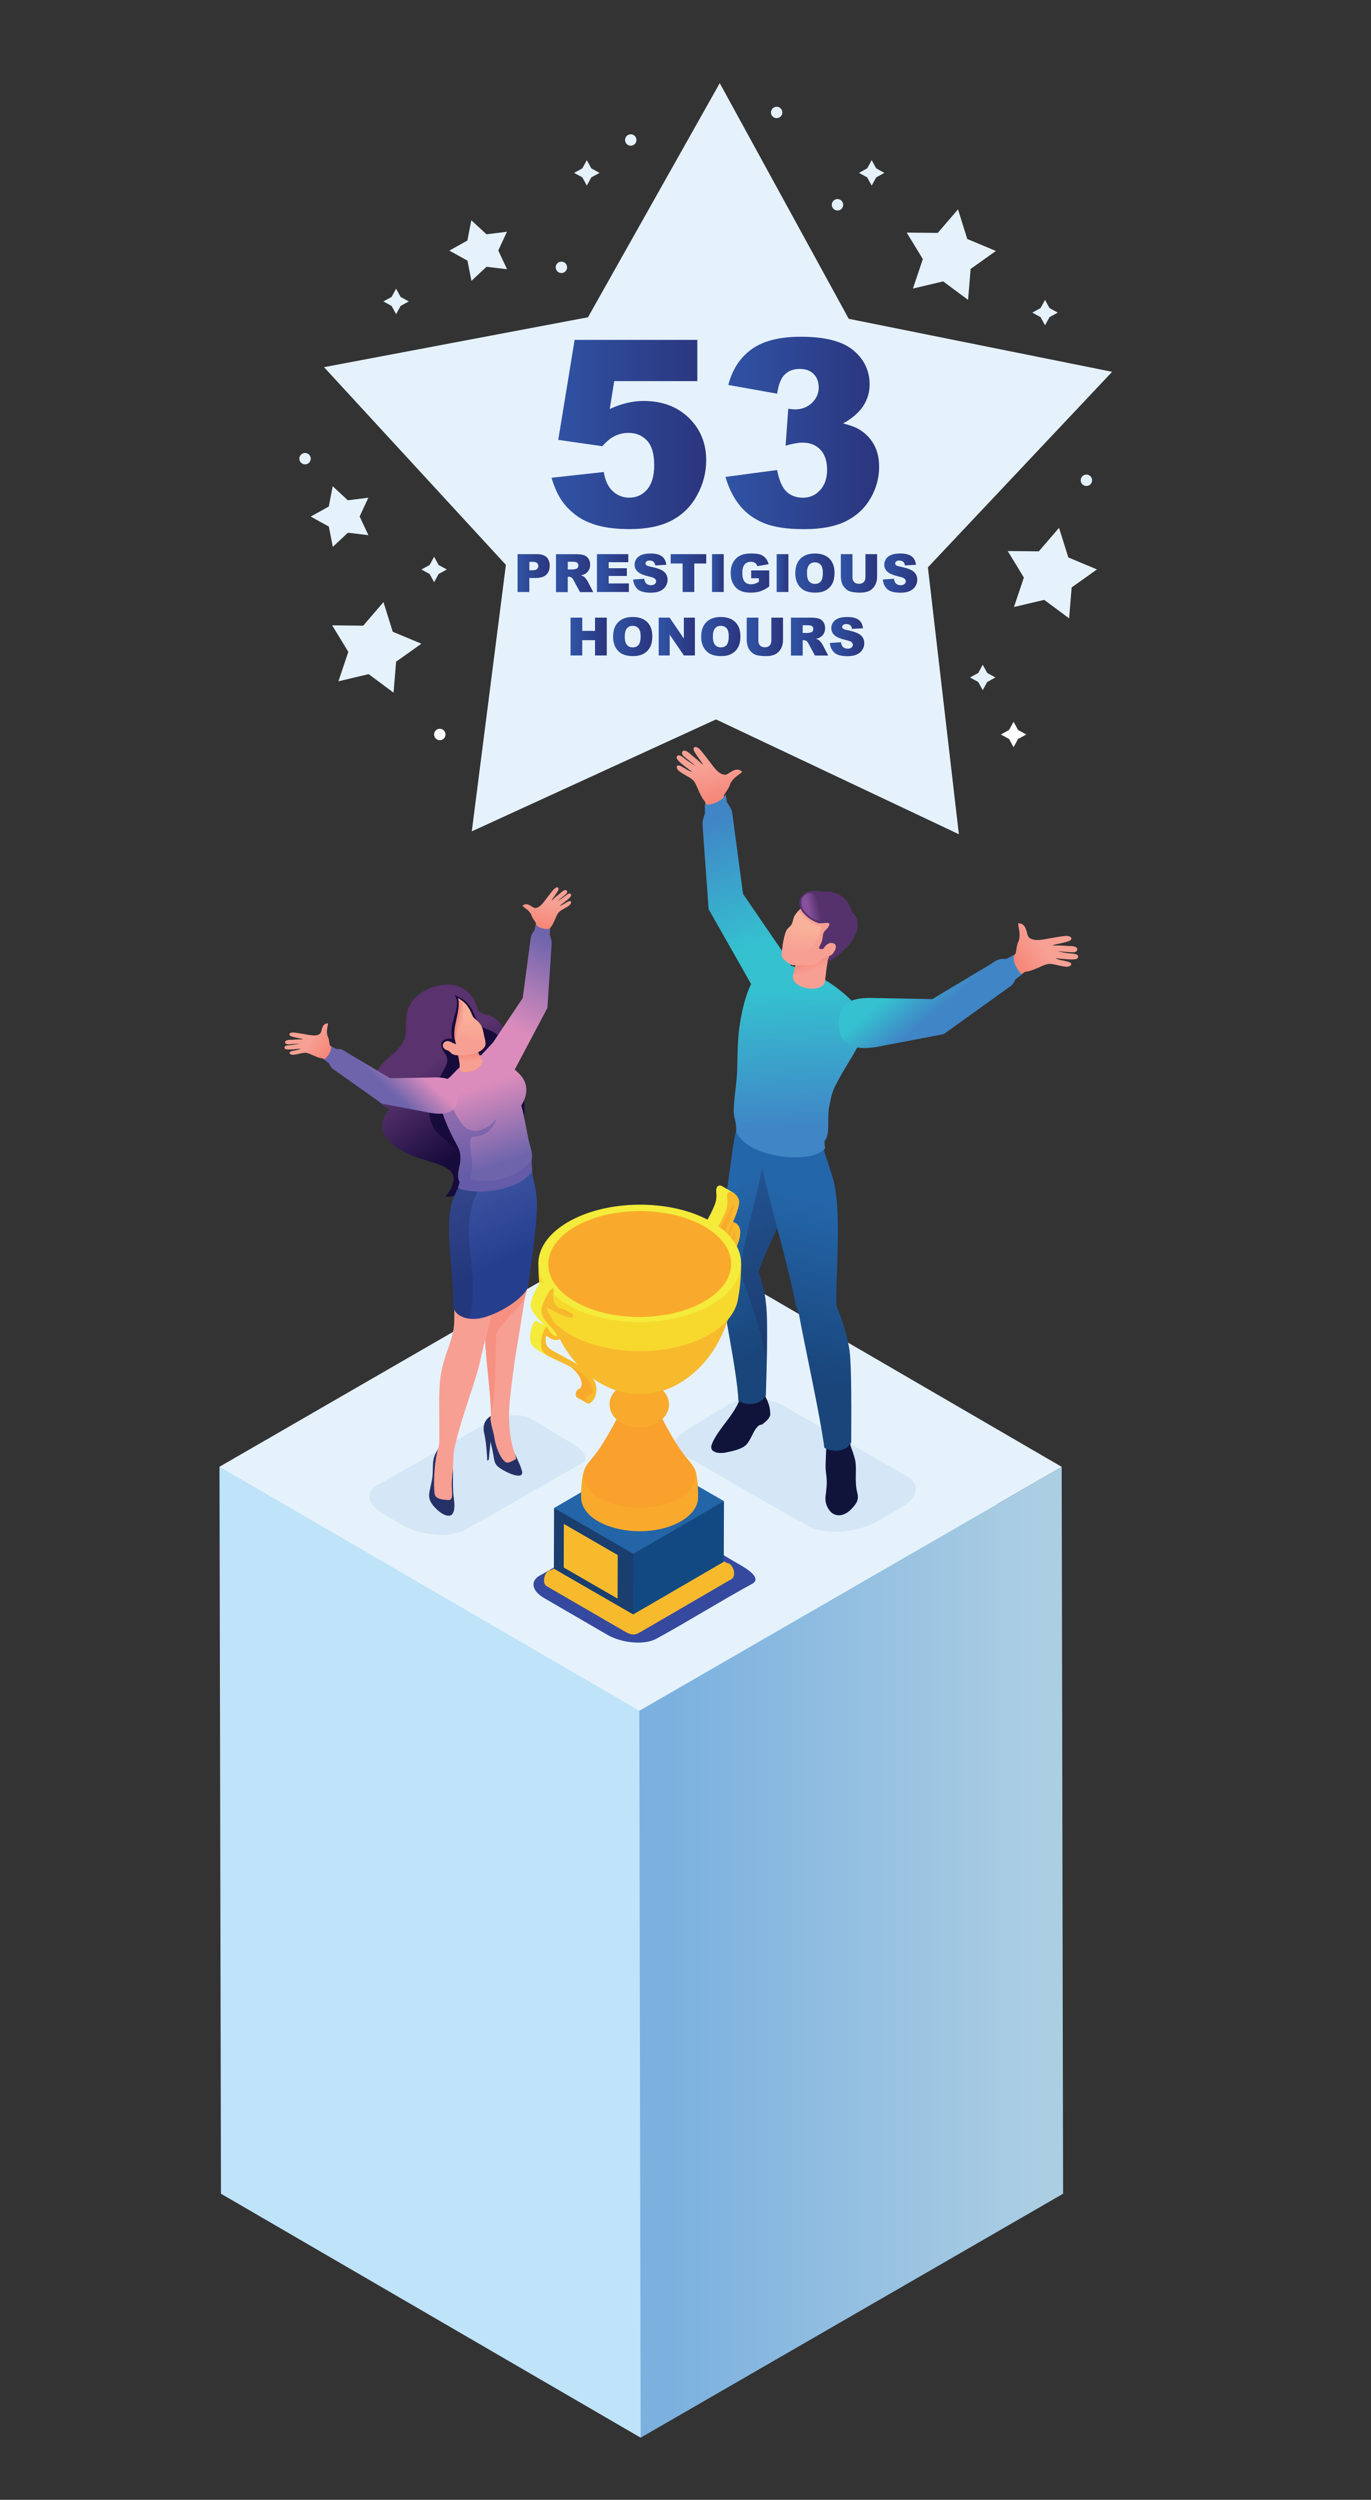 <?xml version="1.0" encoding="utf-8"?>
<!-- Generator: Adobe Illustrator 25.0.1, SVG Export Plug-In . SVG Version: 6.00 Build 0)  -->
<svg version="1.1" id="Layer_1" xmlns="http://www.w3.org/2000/svg" xmlns:xlink="http://www.w3.org/1999/xlink" x="0px" y="0px"
	 viewBox="0 0 428.13 780.51" style="enable-background:new 0 0 428.13 780.51;" xml:space="preserve">
<rect x="0" y="0" width="428.13" height="780.51" fill="#333333" stroke="none"/>
<style type="text/css">
	.st0{fill:#E5F2FC;}
	.st1{fill:url(#SVGID_1_);}
	.st2{fill:url(#SVGID_2_);}
	.st3{fill:url(#SVGID_3_);}
	.st4{fill:url(#SVGID_4_);}
	.st5{fill:url(#SVGID_5_);}
	.st6{fill:url(#SVGID_6_);}
	.st7{fill:url(#SVGID_7_);}
	.st8{fill:url(#SVGID_8_);}
	.st9{fill:url(#SVGID_9_);}
	.st10{fill:url(#SVGID_10_);}
	.st11{fill:url(#SVGID_11_);}
	.st12{fill:url(#SVGID_12_);}
	.st13{fill:url(#SVGID_13_);}
	.st14{fill:url(#SVGID_14_);}
	.st15{fill:url(#SVGID_15_);}
	.st16{fill:url(#SVGID_16_);}
	.st17{fill:url(#SVGID_17_);}
	.st18{fill:url(#SVGID_18_);}
	.st19{fill:#FFFFFF;}
	.st20{fill-rule:evenodd;clip-rule:evenodd;fill:#BFE3F8;}
	.st21{fill-rule:evenodd;clip-rule:evenodd;fill:url(#SVGID_19_);}
	.st22{fill-rule:evenodd;clip-rule:evenodd;fill:#E5F2FC;}
	.st23{opacity:0.5;fill-rule:evenodd;clip-rule:evenodd;fill:#C7DBF1;}
	.st24{fill-rule:evenodd;clip-rule:evenodd;fill:#10143B;}
	.st25{fill-rule:evenodd;clip-rule:evenodd;fill:url(#SVGID_20_);}
	.st26{opacity:0.3;fill-rule:evenodd;clip-rule:evenodd;fill:#1E2655;}
	.st27{fill-rule:evenodd;clip-rule:evenodd;fill:url(#SVGID_21_);}
	.st28{fill-rule:evenodd;clip-rule:evenodd;fill:url(#SVGID_22_);}
	.st29{fill-rule:evenodd;clip-rule:evenodd;fill:url(#SVGID_23_);}
	.st30{fill-rule:evenodd;clip-rule:evenodd;fill:url(#SVGID_24_);}
	.st31{fill-rule:evenodd;clip-rule:evenodd;fill:url(#SVGID_25_);}
	.st32{fill-rule:evenodd;clip-rule:evenodd;fill:url(#SVGID_26_);}
	.st33{fill-rule:evenodd;clip-rule:evenodd;fill:#F79F93;}
	.st34{fill-rule:evenodd;clip-rule:evenodd;fill:url(#SVGID_27_);}
	.st35{fill-rule:evenodd;clip-rule:evenodd;fill:url(#SVGID_28_);}
	.st36{fill-rule:evenodd;clip-rule:evenodd;fill:#55326B;}
	.st37{fill-rule:evenodd;clip-rule:evenodd;fill:url(#SVGID_29_);}
	.st38{fill-rule:evenodd;clip-rule:evenodd;fill:url(#SVGID_30_);}
	.st39{fill-rule:evenodd;clip-rule:evenodd;fill:#170B3C;}
	.st40{fill-rule:evenodd;clip-rule:evenodd;fill:url(#SVGID_31_);}
	.st41{fill-rule:evenodd;clip-rule:evenodd;fill:url(#SVGID_32_);}
	.st42{fill-rule:evenodd;clip-rule:evenodd;fill:#253166;}
	.st43{fill-rule:evenodd;clip-rule:evenodd;fill:#F69081;}
	.st44{fill-rule:evenodd;clip-rule:evenodd;fill:url(#SVGID_33_);}
	.st45{fill-rule:evenodd;clip-rule:evenodd;fill:url(#SVGID_34_);}
	.st46{opacity:0.5;fill-rule:evenodd;clip-rule:evenodd;fill:#5D54A4;}
	.st47{fill-rule:evenodd;clip-rule:evenodd;fill:#C98087;}
	.st48{fill-rule:evenodd;clip-rule:evenodd;fill:#D99CA4;}
	.st49{fill-rule:evenodd;clip-rule:evenodd;fill:#3A1427;}
	.st50{fill-rule:evenodd;clip-rule:evenodd;fill:#EE877F;}
	.st51{fill-rule:evenodd;clip-rule:evenodd;fill:url(#SVGID_35_);}
	.st52{fill-rule:evenodd;clip-rule:evenodd;fill:url(#SVGID_36_);}
	.st53{fill-rule:evenodd;clip-rule:evenodd;fill:url(#SVGID_37_);}
	.st54{fill-rule:evenodd;clip-rule:evenodd;fill:url(#SVGID_38_);}
	.st55{fill-rule:evenodd;clip-rule:evenodd;fill:#F58C7F;}
	.st56{fill-rule:evenodd;clip-rule:evenodd;fill:#35499F;}
	.st57{fill-rule:evenodd;clip-rule:evenodd;fill:#F8BA2D;}
	.st58{fill-rule:evenodd;clip-rule:evenodd;fill:#1A3E6E;}
	.st59{fill-rule:evenodd;clip-rule:evenodd;fill:#134982;}
	.st60{fill-rule:evenodd;clip-rule:evenodd;fill:#2365A7;}
	.st61{fill-rule:evenodd;clip-rule:evenodd;fill:#F9AA2C;}
	.st62{fill-rule:evenodd;clip-rule:evenodd;fill:#F9A02D;}
	.st63{fill-rule:evenodd;clip-rule:evenodd;fill:#FEC14A;}
	.st64{fill-rule:evenodd;clip-rule:evenodd;fill:#CC7F28;}
	.st65{fill-rule:evenodd;clip-rule:evenodd;fill:#F4EB3B;}
	.st66{fill-rule:evenodd;clip-rule:evenodd;fill:#EC9D30;}
	.st67{fill-rule:evenodd;clip-rule:evenodd;fill:#F7D92E;}
	.st68{fill:url(#SVGID_39_);}
	.st69{fill:url(#SVGID_40_);}
</style>
<g>
	<polygon class="st0" points="299.43,260.47 223.59,224.62 147.33,259.57 157.98,176.37 101.18,114.64 183.61,99.06 224.76,25.96 
		265.04,99.54 347.29,116.09 289.76,177.14 	"/>
	<polygon class="st0" points="302.31,93.64 294.53,87.86 285.09,90.09 288.18,80.9 283.14,72.62 292.84,72.72 299.16,65.37 
		302.06,74.62 311,78.36 303.1,83.97 	"/>
	<polygon class="st0" points="158.34,84.06 151.93,83.29 147.22,87.7 145.97,81.37 140.32,78.25 145.96,75.1 147.18,68.77 
		151.91,73.15 158.31,72.36 155.6,78.21 	"/>
	<polygon class="st0" points="115.05,167.1 108.64,166.33 103.93,170.74 102.68,164.41 97.03,161.29 102.67,158.15 103.89,151.81 
		108.62,156.2 115.02,155.4 112.31,161.26 	"/>
	<polygon class="st0" points="333.86,193.07 326.08,187.29 316.64,189.52 319.73,180.33 314.69,172.05 324.39,172.15 330.71,164.8 
		333.61,174.05 342.55,177.79 334.65,183.41 	"/>
	<polygon class="st0" points="122.9,216.27 115.11,210.48 105.68,212.72 108.77,203.53 103.73,195.25 113.43,195.35 119.75,187.99 
		122.65,197.25 131.59,200.98 123.69,206.6 	"/>
	<g>
		<g>
			<linearGradient id="SVGID_1_" gradientUnits="userSpaceOnUse" x1="161.633" y1="178.935" x2="171.664" y2="178.935">
				<stop  offset="0" style="stop-color:#3053A5"/>
				<stop  offset="1" style="stop-color:#2B357D"/>
			</linearGradient>
			<path class="st1" d="M161.63,173.02h6.07c1.32,0,2.31,0.31,2.97,0.94c0.66,0.63,0.99,1.52,0.99,2.69c0,1.19-0.36,2.13-1.08,2.8
				c-0.72,0.67-1.81,1.01-3.29,1.01h-2v4.39h-3.67V173.02z M165.3,178.06h0.9c0.7,0,1.2-0.12,1.48-0.37
				c0.28-0.24,0.43-0.56,0.43-0.94c0-0.37-0.12-0.69-0.37-0.94c-0.25-0.26-0.71-0.39-1.39-0.39h-1.04V178.06z"/>
			<linearGradient id="SVGID_2_" gradientUnits="userSpaceOnUse" x1="173.623" y1="178.935" x2="185.251" y2="178.935">
				<stop  offset="0" style="stop-color:#3053A5"/>
				<stop  offset="1" style="stop-color:#2B357D"/>
			</linearGradient>
			<path class="st2" d="M173.62,184.85v-11.82h6.09c1.13,0,1.99,0.1,2.59,0.29c0.6,0.19,1.08,0.55,1.44,1.08
				c0.37,0.52,0.55,1.16,0.55,1.92c0,0.66-0.14,1.22-0.42,1.7c-0.28,0.48-0.66,0.86-1.15,1.16c-0.31,0.19-0.74,0.34-1.28,0.47
				c0.44,0.15,0.75,0.29,0.95,0.44c0.13,0.1,0.33,0.3,0.58,0.62c0.26,0.32,0.43,0.56,0.51,0.73l1.77,3.43h-4.13l-1.95-3.61
				c-0.25-0.47-0.47-0.77-0.66-0.91c-0.26-0.18-0.56-0.27-0.9-0.27h-0.32v4.8H173.62z M177.29,177.81h1.54
				c0.17,0,0.49-0.05,0.97-0.16c0.24-0.05,0.44-0.17,0.59-0.37c0.15-0.2,0.23-0.43,0.23-0.69c0-0.38-0.12-0.67-0.36-0.88
				c-0.24-0.2-0.7-0.31-1.36-0.31h-1.6V177.81z"/>
			<linearGradient id="SVGID_3_" gradientUnits="userSpaceOnUse" x1="186.412" y1="178.935" x2="196.379" y2="178.935">
				<stop  offset="0" style="stop-color:#3053A5"/>
				<stop  offset="1" style="stop-color:#2B357D"/>
			</linearGradient>
			<path class="st3" d="M186.41,173.02h9.79v2.52h-6.13v1.88h5.68v2.41h-5.68v2.33h6.31v2.68h-9.97V173.02z"/>
			<linearGradient id="SVGID_4_" gradientUnits="userSpaceOnUse" x1="197.709" y1="178.935" x2="208.434" y2="178.935">
				<stop  offset="0" style="stop-color:#3053A5"/>
				<stop  offset="1" style="stop-color:#2B357D"/>
			</linearGradient>
			<path class="st4" d="M197.71,180.93l3.48-0.22c0.08,0.56,0.23,0.99,0.46,1.29c0.38,0.48,0.91,0.72,1.61,0.72
				c0.52,0,0.92-0.12,1.21-0.37c0.28-0.24,0.42-0.53,0.42-0.85c0-0.31-0.13-0.58-0.4-0.82c-0.27-0.24-0.89-0.47-1.87-0.69
				c-1.6-0.36-2.74-0.84-3.43-1.44c-0.69-0.6-1.03-1.36-1.03-2.28c0-0.61,0.18-1.18,0.53-1.72c0.35-0.54,0.88-0.96,1.59-1.27
				c0.71-0.31,1.68-0.46,2.91-0.46c1.51,0,2.66,0.28,3.46,0.84c0.79,0.56,1.26,1.46,1.42,2.68l-3.44,0.2
				c-0.09-0.53-0.28-0.92-0.58-1.16c-0.29-0.24-0.7-0.36-1.21-0.36c-0.42,0-0.74,0.09-0.96,0.27c-0.22,0.18-0.32,0.4-0.32,0.66
				c0,0.19,0.09,0.36,0.27,0.51c0.17,0.16,0.58,0.3,1.23,0.44c1.6,0.34,2.74,0.69,3.43,1.04c0.69,0.35,1.19,0.79,1.51,1.31
				c0.31,0.52,0.47,1.1,0.47,1.75c0,0.76-0.21,1.46-0.63,2.1c-0.42,0.64-1.01,1.12-1.76,1.46c-0.75,0.33-1.7,0.5-2.85,0.5
				c-2.01,0-3.4-0.39-4.18-1.16S197.81,182.13,197.71,180.93z"/>
			<linearGradient id="SVGID_5_" gradientUnits="userSpaceOnUse" x1="209.441" y1="178.935" x2="220.545" y2="178.935">
				<stop  offset="0" style="stop-color:#3053A5"/>
				<stop  offset="1" style="stop-color:#2B357D"/>
			</linearGradient>
			<path class="st5" d="M209.44,173.02h11.1v2.92h-3.73v8.9h-3.65v-8.9h-3.73V173.02z"/>
			<linearGradient id="SVGID_6_" gradientUnits="userSpaceOnUse" x1="222.343" y1="178.935" x2="226.004" y2="178.935">
				<stop  offset="0" style="stop-color:#3053A5"/>
				<stop  offset="1" style="stop-color:#2B357D"/>
			</linearGradient>
			<path class="st6" d="M222.34,173.02H226v11.82h-3.66V173.02z"/>
			<linearGradient id="SVGID_7_" gradientUnits="userSpaceOnUse" x1="228.173" y1="178.935" x2="240.212" y2="178.935">
				<stop  offset="0" style="stop-color:#3053A5"/>
				<stop  offset="1" style="stop-color:#2B357D"/>
			</linearGradient>
			<path class="st7" d="M234.57,180.56v-2.46h5.64v5.04c-1.08,0.74-2.04,1.24-2.87,1.5c-0.83,0.27-1.82,0.4-2.96,0.4
				c-1.4,0-2.55-0.24-3.43-0.72c-0.88-0.48-1.57-1.19-2.06-2.14c-0.49-0.95-0.73-2.03-0.73-3.26c0-1.29,0.27-2.41,0.8-3.37
				c0.53-0.95,1.31-1.68,2.34-2.17c0.8-0.38,1.88-0.57,3.23-0.57c1.31,0,2.28,0.12,2.93,0.35c0.65,0.24,1.19,0.6,1.61,1.1
				c0.43,0.5,0.75,1.13,0.96,1.89l-3.52,0.63c-0.15-0.45-0.39-0.79-0.74-1.02c-0.35-0.24-0.79-0.35-1.33-0.35
				c-0.8,0-1.44,0.28-1.92,0.83c-0.48,0.56-0.71,1.44-0.71,2.64c0,1.28,0.24,2.19,0.72,2.74c0.48,0.55,1.15,0.82,2.01,0.82
				c0.41,0,0.8-0.06,1.17-0.18c0.37-0.12,0.8-0.32,1.27-0.6v-1.11H234.57z"/>
			<linearGradient id="SVGID_8_" gradientUnits="userSpaceOnUse" x1="242.526" y1="178.935" x2="246.187" y2="178.935">
				<stop  offset="0" style="stop-color:#3053A5"/>
				<stop  offset="1" style="stop-color:#2B357D"/>
			</linearGradient>
			<path class="st8" d="M242.53,173.02h3.66v11.82h-3.66V173.02z"/>
			<linearGradient id="SVGID_9_" gradientUnits="userSpaceOnUse" x1="248.348" y1="178.935" x2="260.596" y2="178.935">
				<stop  offset="0" style="stop-color:#3053A5"/>
				<stop  offset="1" style="stop-color:#2B357D"/>
			</linearGradient>
			<path class="st9" d="M248.35,178.94c0-1.93,0.54-3.43,1.61-4.51c1.08-1.08,2.57-1.61,4.49-1.61c1.97,0,3.48,0.53,4.55,1.58
				c1.06,1.06,1.6,2.54,1.6,4.44c0,1.38-0.23,2.51-0.7,3.4c-0.47,0.88-1.14,1.57-2.02,2.06c-0.88,0.49-1.97,0.74-3.29,0.74
				c-1.33,0-2.44-0.21-3.31-0.64c-0.87-0.42-1.58-1.1-2.12-2.02C248.62,181.47,248.35,180.32,248.35,178.94z M252,178.96
				c0,1.19,0.22,2.05,0.67,2.57c0.44,0.52,1.05,0.78,1.81,0.78c0.78,0,1.39-0.26,1.82-0.77c0.43-0.51,0.65-1.43,0.65-2.75
				c0-1.11-0.22-1.93-0.67-2.44c-0.45-0.51-1.06-0.77-1.83-0.77c-0.74,0-1.33,0.26-1.77,0.78C252.22,176.89,252,177.75,252,178.96z"
				/>
			<linearGradient id="SVGID_10_" gradientUnits="userSpaceOnUse" x1="262.572" y1="179.035" x2="273.901" y2="179.035">
				<stop  offset="0" style="stop-color:#3053A5"/>
				<stop  offset="1" style="stop-color:#2B357D"/>
			</linearGradient>
			<path class="st10" d="M270.26,173.02h3.64v7.04c0,0.7-0.11,1.36-0.33,1.98c-0.22,0.62-0.56,1.16-1.02,1.63
				c-0.46,0.46-0.95,0.79-1.46,0.98c-0.71,0.26-1.56,0.39-2.56,0.39c-0.58,0-1.2-0.04-1.88-0.12c-0.68-0.08-1.25-0.24-1.71-0.48
				c-0.46-0.24-0.87-0.58-1.25-1.02c-0.38-0.44-0.64-0.89-0.78-1.36c-0.23-0.75-0.34-1.42-0.34-2v-7.04h3.64v7.21
				c0,0.64,0.18,1.15,0.54,1.51c0.36,0.36,0.85,0.54,1.49,0.54c0.63,0,1.12-0.18,1.48-0.54c0.36-0.36,0.54-0.86,0.54-1.52V173.02z"
				/>
			<linearGradient id="SVGID_11_" gradientUnits="userSpaceOnUse" x1="275.683" y1="178.935" x2="286.408" y2="178.935">
				<stop  offset="0" style="stop-color:#3053A5"/>
				<stop  offset="1" style="stop-color:#2B357D"/>
			</linearGradient>
			<path class="st11" d="M275.68,180.93l3.48-0.22c0.08,0.56,0.23,0.99,0.46,1.29c0.38,0.48,0.91,0.72,1.61,0.72
				c0.52,0,0.92-0.12,1.21-0.37c0.28-0.24,0.42-0.53,0.42-0.85c0-0.31-0.13-0.58-0.4-0.82c-0.27-0.24-0.89-0.47-1.87-0.69
				c-1.6-0.36-2.74-0.84-3.43-1.44c-0.69-0.6-1.03-1.36-1.03-2.28c0-0.61,0.18-1.18,0.53-1.72c0.35-0.54,0.88-0.96,1.59-1.27
				c0.71-0.31,1.68-0.46,2.91-0.46c1.51,0,2.66,0.28,3.46,0.84c0.79,0.56,1.26,1.46,1.42,2.68l-3.44,0.2
				c-0.09-0.53-0.28-0.92-0.58-1.16c-0.29-0.24-0.7-0.36-1.21-0.36c-0.42,0-0.74,0.09-0.96,0.27c-0.22,0.18-0.32,0.4-0.32,0.66
				c0,0.19,0.09,0.36,0.27,0.51c0.17,0.16,0.58,0.3,1.23,0.44c1.6,0.34,2.74,0.69,3.43,1.04c0.69,0.35,1.19,0.79,1.51,1.31
				c0.31,0.52,0.47,1.1,0.47,1.75c0,0.76-0.21,1.46-0.63,2.1c-0.42,0.64-1.01,1.12-1.76,1.46c-0.75,0.33-1.7,0.5-2.85,0.5
				c-2.01,0-3.4-0.39-4.18-1.16S275.79,182.13,275.68,180.93z"/>
		</g>
		<g>
			<linearGradient id="SVGID_12_" gradientUnits="userSpaceOnUse" x1="178.171" y1="198.751" x2="189.484" y2="198.751">
				<stop  offset="0" style="stop-color:#3053A5"/>
				<stop  offset="1" style="stop-color:#2B357D"/>
			</linearGradient>
			<path class="st12" d="M178.17,192.84h3.65v4.14h3.99v-4.14h3.67v11.82h-3.67v-4.78h-3.99v4.78h-3.65V192.84z"/>
			<linearGradient id="SVGID_13_" gradientUnits="userSpaceOnUse" x1="191.452" y1="198.751" x2="203.7" y2="198.751">
				<stop  offset="0" style="stop-color:#3053A5"/>
				<stop  offset="1" style="stop-color:#2B357D"/>
			</linearGradient>
			<path class="st13" d="M191.45,198.76c0-1.93,0.54-3.43,1.61-4.51c1.08-1.08,2.57-1.61,4.49-1.61c1.97,0,3.48,0.53,4.55,1.58
				c1.06,1.06,1.6,2.54,1.6,4.44c0,1.38-0.23,2.51-0.7,3.4c-0.47,0.88-1.14,1.57-2.02,2.06c-0.88,0.49-1.97,0.74-3.29,0.74
				c-1.33,0-2.44-0.21-3.31-0.64c-0.87-0.42-1.58-1.1-2.12-2.02C191.72,201.29,191.45,200.14,191.45,198.76z M195.1,198.78
				c0,1.19,0.22,2.05,0.67,2.57c0.44,0.52,1.05,0.78,1.81,0.78c0.78,0,1.39-0.26,1.82-0.77c0.43-0.51,0.65-1.43,0.65-2.75
				c0-1.11-0.22-1.93-0.67-2.44c-0.45-0.51-1.06-0.77-1.83-0.77c-0.74,0-1.33,0.26-1.77,0.78
				C195.33,196.71,195.1,197.57,195.1,198.78z"/>
			<linearGradient id="SVGID_14_" gradientUnits="userSpaceOnUse" x1="205.692" y1="198.751" x2="216.997" y2="198.751">
				<stop  offset="0" style="stop-color:#3053A5"/>
				<stop  offset="1" style="stop-color:#2B357D"/>
			</linearGradient>
			<path class="st14" d="M205.69,192.84h3.41l4.45,6.54v-6.54H217v11.82h-3.44l-4.43-6.49v6.49h-3.44V192.84z"/>
			<linearGradient id="SVGID_15_" gradientUnits="userSpaceOnUse" x1="218.964" y1="198.751" x2="231.213" y2="198.751">
				<stop  offset="0" style="stop-color:#3053A5"/>
				<stop  offset="1" style="stop-color:#2B357D"/>
			</linearGradient>
			<path class="st15" d="M218.96,198.76c0-1.93,0.54-3.43,1.61-4.51c1.08-1.08,2.57-1.61,4.49-1.61c1.97,0,3.48,0.53,4.55,1.58
				c1.06,1.06,1.6,2.54,1.6,4.44c0,1.38-0.23,2.51-0.7,3.4c-0.47,0.88-1.14,1.57-2.02,2.06c-0.88,0.49-1.97,0.74-3.29,0.74
				c-1.33,0-2.44-0.21-3.31-0.64c-0.87-0.42-1.58-1.1-2.12-2.02C219.24,201.29,218.96,200.14,218.96,198.76z M222.62,198.78
				c0,1.19,0.22,2.05,0.67,2.57c0.44,0.52,1.05,0.78,1.81,0.78c0.78,0,1.39-0.26,1.82-0.77c0.43-0.51,0.65-1.43,0.65-2.75
				c0-1.11-0.22-1.93-0.67-2.44c-0.45-0.51-1.06-0.77-1.83-0.77c-0.74,0-1.33,0.26-1.77,0.78
				C222.84,196.71,222.62,197.57,222.62,198.78z"/>
			<linearGradient id="SVGID_16_" gradientUnits="userSpaceOnUse" x1="233.188" y1="198.852" x2="244.518" y2="198.852">
				<stop  offset="0" style="stop-color:#3053A5"/>
				<stop  offset="1" style="stop-color:#2B357D"/>
			</linearGradient>
			<path class="st16" d="M240.87,192.84h3.64v7.04c0,0.7-0.11,1.36-0.33,1.98c-0.22,0.62-0.56,1.16-1.02,1.63
				c-0.46,0.46-0.95,0.79-1.46,0.98c-0.71,0.26-1.56,0.39-2.56,0.39c-0.58,0-1.2-0.04-1.88-0.12c-0.68-0.08-1.25-0.24-1.71-0.48
				c-0.46-0.24-0.87-0.58-1.25-1.02c-0.38-0.44-0.64-0.89-0.78-1.36c-0.23-0.75-0.34-1.42-0.34-2v-7.04h3.64v7.21
				c0,0.64,0.18,1.15,0.54,1.51c0.36,0.36,0.85,0.54,1.49,0.54c0.63,0,1.12-0.18,1.48-0.54c0.36-0.36,0.54-0.86,0.54-1.52V192.84z"
				/>
			<linearGradient id="SVGID_17_" gradientUnits="userSpaceOnUse" x1="246.985" y1="198.751" x2="258.613" y2="198.751">
				<stop  offset="0" style="stop-color:#3053A5"/>
				<stop  offset="1" style="stop-color:#2B357D"/>
			</linearGradient>
			<path class="st17" d="M246.99,204.66v-11.82h6.09c1.13,0,1.99,0.1,2.59,0.29c0.6,0.19,1.08,0.55,1.44,1.08
				c0.37,0.52,0.55,1.16,0.55,1.92c0,0.66-0.14,1.22-0.42,1.7s-0.66,0.86-1.15,1.16c-0.31,0.19-0.74,0.34-1.28,0.47
				c0.44,0.15,0.75,0.29,0.95,0.44c0.13,0.1,0.33,0.3,0.58,0.62c0.26,0.32,0.43,0.56,0.51,0.73l1.77,3.43h-4.13l-1.95-3.61
				c-0.25-0.47-0.47-0.77-0.66-0.91c-0.26-0.18-0.56-0.27-0.9-0.27h-0.32v4.8H246.99z M250.65,197.63h1.54
				c0.17,0,0.49-0.05,0.97-0.16c0.24-0.05,0.44-0.17,0.59-0.37c0.15-0.2,0.23-0.43,0.23-0.69c0-0.38-0.12-0.67-0.36-0.88
				c-0.24-0.2-0.7-0.31-1.36-0.31h-1.6V197.63z"/>
			<linearGradient id="SVGID_18_" gradientUnits="userSpaceOnUse" x1="259.145" y1="198.751" x2="269.869" y2="198.751">
				<stop  offset="0" style="stop-color:#3053A5"/>
				<stop  offset="1" style="stop-color:#2B357D"/>
			</linearGradient>
			<path class="st18" d="M259.14,200.75l3.48-0.22c0.08,0.56,0.23,0.99,0.46,1.29c0.38,0.48,0.91,0.72,1.61,0.72
				c0.52,0,0.92-0.12,1.21-0.37c0.28-0.24,0.42-0.53,0.42-0.85c0-0.31-0.13-0.58-0.4-0.82c-0.27-0.24-0.89-0.47-1.87-0.69
				c-1.6-0.36-2.74-0.84-3.43-1.44c-0.69-0.6-1.03-1.36-1.03-2.28c0-0.61,0.18-1.18,0.53-1.72c0.35-0.54,0.88-0.96,1.59-1.27
				c0.71-0.31,1.68-0.46,2.91-0.46c1.51,0,2.66,0.28,3.46,0.84c0.79,0.56,1.26,1.46,1.42,2.68l-3.44,0.2
				c-0.09-0.53-0.28-0.92-0.58-1.16c-0.29-0.24-0.7-0.36-1.21-0.36c-0.42,0-0.74,0.09-0.96,0.27c-0.22,0.18-0.32,0.4-0.32,0.66
				c0,0.19,0.09,0.36,0.27,0.51c0.17,0.16,0.58,0.3,1.23,0.44c1.6,0.34,2.74,0.69,3.43,1.04c0.69,0.35,1.19,0.79,1.51,1.31
				c0.31,0.52,0.47,1.1,0.47,1.75c0,0.76-0.21,1.46-0.63,2.1c-0.42,0.64-1.01,1.12-1.76,1.46c-0.75,0.33-1.7,0.5-2.85,0.5
				c-2.01,0-3.4-0.39-4.18-1.16C259.69,202.93,259.25,201.94,259.14,200.75z"/>
		</g>
	</g>
	<circle class="st0" cx="339.26" cy="149.96" r="1.78"/>
	<circle class="st0" cx="261.53" cy="63.94" r="1.78"/>
	<circle class="st0" cx="95.26" cy="143.21" r="1.78"/>
	<circle class="st19" cx="137.34" cy="229.33" r="1.78"/>
	<circle class="st0" cx="196.97" cy="43.71" r="1.78"/>
	<circle class="st0" cx="242.53" cy="35.11" r="1.78"/>
	<circle class="st0" cx="175.31" cy="83.47" r="1.78"/>
	<polygon class="st0" points="326.34,101.58 324.93,99.01 322.36,97.61 324.93,96.2 326.34,93.64 327.74,96.2 330.31,97.61 
		327.74,99.01 	"/>
	<polygon class="st0" points="272.21,57.95 270.8,55.38 268.24,53.98 270.8,52.57 272.21,50.01 273.61,52.57 276.18,53.98 
		273.61,55.38 	"/>
	<polygon class="st0" points="306.88,215.49 305.48,212.93 302.91,211.52 305.48,210.12 306.88,207.55 308.29,210.12 310.85,211.52 
		308.29,212.93 	"/>
	<polygon class="st0" points="135.56,181.78 134.16,179.22 131.59,177.81 134.16,176.41 135.56,173.84 136.97,176.41 139.53,177.81 
		136.97,179.22 	"/>
	<polygon class="st0" points="123.69,98.09 122.29,95.52 119.72,94.12 122.29,92.71 123.69,90.14 125.1,92.71 127.66,94.12 
		125.1,95.52 	"/>
	<polygon class="st0" points="183.25,57.95 181.85,55.38 179.28,53.98 181.85,52.57 183.25,50.01 184.65,52.57 187.22,53.98 
		184.65,55.38 	"/>
	<polygon class="st19" points="316.51,233.3 315.11,230.73 312.54,229.33 315.11,227.92 316.51,225.36 317.91,227.92 320.48,229.33 
		317.91,230.73 	"/>
</g>
<g>
	<g>
		<polygon class="st20" points="68.54,457.95 69,684.94 200.06,761.11 314.38,469.84 		"/>
		<linearGradient id="SVGID_19_" gradientUnits="userSpaceOnUse" x1="199.647" y1="609.55" x2="331.981" y2="609.55">
			<stop  offset="0.059" style="stop-color:#7BB0DF"/>
			<stop  offset="0.941" style="stop-color:#ABCEE3"/>
		</linearGradient>
		<polygon class="st21" points="199.65,534.12 200.06,761.11 331.98,684.94 331.54,457.99 		"/>
		<polygon class="st22" points="68.54,457.96 199.65,534.13 331.54,457.99 200.47,381.79 		"/>
	</g>
</g>
<g>
	<g>
		<path class="st23" d="M282.31,460.37l-38.23-21.77c-4.17-1.9-10.13-3.42-14.38-1.21c-3.87,2.01-10.24,6.13-13.06,7.74
			c-2.14,1.22-9.57,5.67-4.94,8.19c13.61,7.4,27.09,15.73,40.91,23.25c2.61,1.42,6.44,1.94,10.45,1.6c4-0.33,8.1-1.5,11.32-3.37
			c2.3-1.34,4.56-2.65,6.78-3.95c3-1.75,4.59-3.81,4.75-5.72C286.06,463.26,284.87,461.54,282.31,460.37z"/>
		<g>
			<path class="st24" d="M265.34,449.63c0.21,0.75,0.09,1.38,0.46,2.37c0.37,0.99,0.82,2.09,1.22,3.81
				c0.63,2.66-0.23,6.21,0.61,9.97c0.43,1.5,0.4,2.71-0.6,4.03c-0.98,1.3-2.82,3.38-5.22,3.31c-0.55-0.02-1.67-0.24-2.53-1.23
				c-0.91-1.04-1.65-2.57-1.51-4.45c0.05-0.72,0.47-3.02,0.4-5.13c-0.06-1.84-0.4-2.85-0.36-4.87c0.05-2.13,0.21-5.07,0.24-6.45
				L265.34,449.63z"/>
			<path class="st24" d="M238.81,435.24c0.14,0.9,0.79,1.95,0.91,2.26c0.48,1.27,0.78,2.21,0.81,4.33c-0.43,1.39-1.41,1.96-2.5,2.92
				l-0.77,0.17c-1.91,1.03-2.61,4.66-4.38,6.31c-1.25,1.16-3.74,1.8-6.21,2.28c-2.64,0.51-5.15-0.24-4.46-2.32
				c1.71-5.16,9.09-10.99,9.26-16.75L238.81,435.24z"/>
			<linearGradient id="SVGID_20_" gradientUnits="userSpaceOnUse" x1="228.266" y1="370.426" x2="248.663" y2="417.033">
				<stop  offset="0" style="stop-color:#2466AA"/>
				<stop  offset="1" style="stop-color:#19457A"/>
			</linearGradient>
			<path class="st25" d="M236.8,397.13c3.57-10.22,11.64-23.04,11.92-32.93c0.13-4.51-1.92-9.76-2.12-13.54
				c-8.83,7.66-13.6,2.4-16.47,1.1c-0.53,3.09-0.69,2.64-1.16,5.9c-1.59,11.04-3.14,22.85-4.55,34.34
				c-0.07,0.39-0.12,0.77-0.14,1.14c-0.15,0.63-0.24,1.31-0.26,2.03c0.12,1.72,0.42,3.6,1.02,4.95c0.98,9.84,5.09,27.53,5.54,37.26
				c3.14,1.83,7.15,1.03,8.58-1.69c0.31-9.02,0.54-21.11,0.26-26.03c-0.23-4.09-0.89-7.81-2.23-11.39
				C237.07,397.89,236.94,397.5,236.8,397.13z"/>
			<path class="st26" d="M236.8,397.13c3.57-10.22,11.64-23.04,11.92-32.93c0.18-6.36-7.75-17.52-10.16-12.57
				c-0.43,0.88,0.39,2,0.19,3.39c0.05,13.76-5.43,24.84-7.58,41.97c0.74,3.13,7.22,19.08,8.26,28.73c0.13-6.5,0.17-12.81-0.01-16.03
				c-0.23-4.09-0.89-7.81-2.23-11.39C237.07,397.89,236.94,397.5,236.8,397.13z"/>
			<linearGradient id="SVGID_21_" gradientUnits="userSpaceOnUse" x1="257.364" y1="375.12" x2="244.228" y2="428.743">
				<stop  offset="0" style="stop-color:#2466AA"/>
				<stop  offset="1" style="stop-color:#19457A"/>
			</linearGradient>
			<path class="st27" d="M249.39,409.8c1.78,9.88,6.8,32.49,8.03,42.23c3.19,1.77,7.26,0.85,8.39-1.74
				c0.04-8.96,0.15-23.7-0.52-28.62c-0.56-4.09-2.47-10.25-4.1-13.93c-0.27-10.81,1.88-30.07-1.23-40.25
				c-1.37-4.47-3-8.95-4.11-13.55c-1.98,3.04-7.03,5.14-13.56,4.61c-0.64-0.05-4.76-4.28-6.56-4.72
				c2.28,13.74,9.05,35.97,12.24,50.95C248.22,406.51,248.68,408.41,249.39,409.8z"/>
			<g>
				<linearGradient id="SVGID_22_" gradientUnits="userSpaceOnUse" x1="223.671" y1="249.276" x2="221.379" y2="239.607">
					<stop  offset="0" style="stop-color:#F58879"/>
					<stop  offset="1" style="stop-color:#F7A094"/>
				</linearGradient>
				<path class="st28" d="M216.24,241.03c-1.18-0.8-2.13-1.59-3.26-2.46c-0.82-0.71-1.41-1.26-1.63-1.75c-0.2-0.43,0.1-0.78,0.3-0.9
					c0.48-0.29,1.27,0.21,1.93,0.78c1.23,1,2.31,1.61,3.66,2.45c-1.01-0.91-2.66-2.09-3.66-2.97c-0.78-0.67-0.69-1.36-0.39-1.62
					c0.75-0.67,2.11,0.59,2.63,1.09c0.98,0.81,1.73,1.38,2.54,2.12c0.25,0.23,1.81,1.8,0.85,0.43c-0.88-1.26-2.27-3.16-2.57-3.98
					c-0.19-0.5,0.05-0.87,0.3-0.96c0.43-0.15,1.12,0.16,1.78,0.91c1.12,1.29,2.56,3.22,2.95,3.73c0.3,0.39,0.64,0.87,1.03,1.36
					c1.05,1.34,2.41,2.76,3.88,2.62c0.56-0.05,0.98-0.49,1.75-0.93c1.21-0.7,2.31-1.06,3.45,0.03c-1.17,1.1-2.66,1.69-3.73,3.69
					c-0.39,1.74-1.9,3.03-1.96,3.78c-0.03,0.41,0.12,0.86,0.31,1.89l-3.86,2.44l-1.96-0.29c-0.04-0.47-0.15-1.39-0.42-2.2
					c-1.08-1.11-1.85-3.12-2.63-4.9c-0.39-0.9-0.71-1.38-1.14-1.82c-1.13-1.15-4.32-2.28-4.91-3.52c-0.21-0.44-0.2-0.81,0.04-0.98
					c0.51-0.35,1.72,0.47,2.76,1.11C214.87,240.57,215.57,240.88,216.24,241.03z"/>
				<linearGradient id="SVGID_23_" gradientUnits="userSpaceOnUse" x1="220.473" y1="256.439" x2="235.115" y2="295.334">
					<stop  offset="0" style="stop-color:#4085C6"/>
					<stop  offset="1" style="stop-color:#35C1D0"/>
				</linearGradient>
				<path class="st29" d="M234.91,307.88l-13.64-24.03c-0.53-8.12-1.27-17.17-1.8-25.29c-0.18-2.76-0.01-2.14,0.7-4.82l-0.1-2.62
					c2.88,0.58,6.2-1.91,6.52-3.11l0.44,2.51c1.8,2.67,1.53,2.59,1.96,5.78l3.04,22.8l13.84,20.23
					C252.19,309.58,239.91,315.87,234.91,307.88z"/>
			</g>
			<g>
				<linearGradient id="SVGID_24_" gradientUnits="userSpaceOnUse" x1="250.569" y1="352.354" x2="248.479" y2="309.29">
					<stop  offset="0" style="stop-color:#4085C6"/>
					<stop  offset="1" style="stop-color:#35C1D0"/>
				</linearGradient>
				<path class="st30" d="M241.62,301.14c-0.71,0.04-1.35,0.21-2.03,0.53c-4.9,2.29-7.09,9.89-8.31,16.6
					c-1.07,5.82-0.91,10.72-1.09,16.09c-0.15,4.29-0.98,8.21-1.07,12.27c-0.03,1.2,0.24,2.35,0.59,3.73
					c0.12,0.91,0.26,2.35,0.2,3.05c3.89,8.54,24.2,10.13,27.82,5.05c-0.39-0.92-0.16-1.36-0.27-2.24c1.86-1.71,0.83-6.9,1.39-10.14
					c0.42-2.43,0.94-4.9,1.79-6.64c3.56-7.27,8.2-12.74,9.44-18.42c0.86-3.92-3.86-9.19-10.25-13.65
					C253.69,303.08,245.13,300.38,241.62,301.14z"/>
			</g>
			<linearGradient id="SVGID_25_" gradientUnits="userSpaceOnUse" x1="317.673" y1="300.584" x2="325.383" y2="295.397">
				<stop  offset="0" style="stop-color:#F58879"/>
				<stop  offset="1" style="stop-color:#F7A094"/>
			</linearGradient>
			<path class="st31" d="M329.62,299.14c1.45,0.21,2.71,0.29,4.17,0.41c1.11,0.04,1.94,0.03,2.45-0.18c0.45-0.19,0.47-0.66,0.4-0.89
				c-0.16-0.55-1.11-0.72-2-0.76c-1.63-0.1-2.86-0.39-4.47-0.7c1.39,0.02,3.46,0.28,4.83,0.31c1.05,0.04,1.46-0.54,1.42-0.95
				c-0.11-1.03-2-1.02-2.74-1.01c-1.3-0.07-2.27-0.17-3.39-0.17c-0.34,0-2.62,0.1-0.94-0.27c1.55-0.34,3.91-0.81,4.71-1.21
				c0.49-0.25,0.57-0.69,0.44-0.93c-0.22-0.42-0.95-0.66-1.98-0.55c-1.74,0.19-4.17,0.64-4.83,0.76c-0.49,0.09-1.09,0.21-1.72,0.31
				c-1.73,0.28-3.74,0.41-4.75-0.73c-0.38-0.43-0.4-1.05-0.67-1.92c-0.42-1.37-1-2.41-2.62-2.38c0.11,1.65,0.82,3.13,0.24,5.39
				c-0.91,1.59-0.68,3.61-1.16,4.22c-0.26,0.33-0.69,0.56-1.55,1.21l1.21,4.53l1.68,1.14c0.36-0.33,1.08-0.94,1.85-1.37
				c1.59-0.09,3.57-1.06,5.39-1.86c0.92-0.4,1.5-0.55,2.13-0.58c1.66-0.08,4.84,1.29,6.15,0.76c0.47-0.19,0.72-0.47,0.65-0.77
				c-0.14-0.62-1.62-0.84-2.85-1.09C330.97,299.74,330.23,299.5,329.62,299.14z"/>
			<linearGradient id="SVGID_26_" gradientUnits="userSpaceOnUse" x1="293.198" y1="315.127" x2="284.683" y2="304.957">
				<stop  offset="0" style="stop-color:#4085C6"/>
				<stop  offset="1" style="stop-color:#35C1D0"/>
			</linearGradient>
			<path class="st32" d="M271.51,311.58l19.63,0.37l17.43-10.44c2.57-1.54,2.76-2.24,5.73-2.13l2.45-1.33
				c-0.91,1.87,1.31,5.6,2.41,6.16l-2.05,1.57c-0.93,1.76-0.8,1.6-2.42,2.76l-19.98,14.34l-20.96,4.01
				c-4.86,0.73-10.99,0.88-11.72-5.95C261.22,313.29,265.67,311.6,271.51,311.58z"/>
			<g>
				<g>
					<path class="st33" d="M248.05,303.06c0.07-0.33,0.12-0.67,0.18-1.02c0.19-1.01,1.17-2.74,1.78-4.99l9.52-0.16
						c-1.7,4.62-1.33,5.87-1.99,9.93c-1.56,3.62-11.31,1.61-9.78-2.77C247.88,303.72,247.99,303.39,248.05,303.06z"/>
					<linearGradient id="SVGID_27_" gradientUnits="userSpaceOnUse" x1="253.128" y1="299.006" x2="254.554" y2="302.965">
						<stop  offset="0" style="stop-color:#F58879"/>
						<stop  offset="1" style="stop-color:#F7A094"/>
					</linearGradient>
					<path class="st34" d="M248.05,303.06c0.07-0.33,0.12-0.67,0.18-1.02c0.19-1.01,1.17-2.74,1.78-4.99l9.52-0.16
						c-0.39,1.05-0.67,1.93-0.88,2.71c-0.93,3.14-5.95,7.25-10.89,4.45C247.88,303.72,247.99,303.39,248.05,303.06z"/>
				</g>
				<g>
					<path class="st33" d="M247.44,301.39c1.29-0.03,4.73,0.01,5.92-0.08c2.61-0.2,3.44-2,5.59-4.3c2.42-0.15,3.57-0.75,4.39-1.73
						c1.94-2.32,2.21-5.97,1.2-8.68c-0.88-2.37-2.61-3.96-5.1-4.85c-4.85-1.73-8.63,0.4-11.16,3.95c-0.22,0.3-0.35,0.62-0.45,0.99
						c-0.23,0.89-0.24,1.03-0.46,1.62c-0.46,1.24-1.45,1.17-2,2.72c-0.75,2.1-1.48,6.67-1.22,7.67
						C244.34,299.46,246.4,300.96,247.44,301.39z"/>
					<linearGradient id="SVGID_28_" gradientUnits="userSpaceOnUse" x1="250.853" y1="289.824" x2="249.55" y2="297.261">
						<stop  offset="0" style="stop-color:#F9B098"/>
						<stop  offset="1" style="stop-color:#F7A094"/>
					</linearGradient>
					<path class="st35" d="M249.5,284.22c-0.43,0.46-0.83,0.95-1.21,1.48c-0.22,0.3-0.35,0.62-0.45,0.99
						c-0.23,0.89-0.24,1.03-0.46,1.62c-0.46,1.24-1.45,1.17-2,2.72c-0.37,1.02-0.73,2.63-0.97,4.12c1.44,3.81,5.44,2.76,6.1,2.51
						c3.11-1.15,5.32-4.38,5.95-8.3C254.06,288.79,250.9,286.63,249.5,284.22z"/>
					<g>
						<path class="st36" d="M265.29,294.83c-1,1.34-4.37,4.28-6.04,5.1c-1.58,0.78-0.52-0.38-0.22-1.52
							c0.31-0.06,0.63-0.15,0.93-0.52c0.89-1.1,1.89-3.15-0.18-3.42c-1.06-0.14-2.04,0.77-2.58,1.7c-0.24,0.12-0.47,0.2-0.7,0.18
							c-0.35-0.02-1.01-0.16-0.56-0.93c1.56-2.67,0.44-3.62,1.81-4.95c1.03-0.99,1.27-1.54,1.25-2.15c-0.93-0.42-2.03,0.12-3.3-0.08
							c-0.88-0.13-4.16-1.73-5.6-4.28c-1.39-2.47,0.02-5.17,2.82-5.71c1.56-0.3,2.81,0.16,5.01,0.09c4.19-0.13,7.44,2.88,8.07,6.31
							C269.41,287.86,267.52,291.83,265.29,294.83z"/>
						<linearGradient id="SVGID_29_" gradientUnits="userSpaceOnUse" x1="252.415" y1="283.665" x2="255.741" y2="282.97">
							<stop  offset="0" style="stop-color:#87509B"/>
							<stop  offset="1" style="stop-color:#55326B"/>
						</linearGradient>
						<path class="st37" d="M258.7,286.36c-0.53,1.19-2.74,1.6-4.78,0.47c-1.9-1.05-4.11-3.03-3.64-5.84
							c0.17-0.99,1.43-2.14,2.68-2.15c0.86-0.01,1.61,0.53,2.19,1.38c0.98,1.44,1.17,3.67,1.91,4.64
							C257.76,285.81,258.76,286.23,258.7,286.36z"/>
					</g>
					<path class="st33" d="M259.79,294.45c2.07,0.27,1.06,2.32,0.18,3.42c-0.61,0.76-1.28,0.34-1.87,0.89
						c-0.7,0.65-1.51,0.71-2.03,0.43c-1.06-0.56,0.4-1.83,0.84-2.4C257.3,295.7,258.47,294.28,259.79,294.45z"/>
				</g>
			</g>
		</g>
	</g>
	<g>
		<path class="st23" d="M118.62,463.3l34.03-19.38c3.71-1.7,9.02-3.04,12.8-1.08c3.44,1.79,9.12,5.46,11.63,6.89
			c1.91,1.09,8.52,5.05,4.4,7.29c-12.12,6.59-24.11,14-36.42,20.7c-2.33,1.27-5.73,1.72-9.31,1.43c-3.56-0.3-7.21-1.33-10.08-3
			c-2.04-1.19-4.06-2.36-6.03-3.51c-2.67-1.55-4.08-3.39-4.23-5.09C115.28,465.88,116.35,464.34,118.62,463.3z"/>
		<g>
			<g>
				<linearGradient id="SVGID_30_" gradientUnits="userSpaceOnUse" x1="134.53" y1="332.166" x2="150.752" y2="353.968">
					<stop  offset="0" style="stop-color:#5A326E"/>
					<stop  offset="1" style="stop-color:#170B3C"/>
				</linearGradient>
				<path class="st38" d="M158.93,327.34c-1.85-13.33-9.03-8.93-9.87-12.51c-1-4.33-4.36-6.72-7.2-7.24
					c-5.59-1.02-14.56,2.54-15,10.09c-0.23,4,0.28,5.57-1.15,7.88c-2.99,4.84-8.18,5.93-8.97,12.24c-0.48,3.88,1.53,7.41,4.96,8.46
					c-4.55,5.27-2.33,9.83,4.79,13.57c8,4.2,20.62,3.21,12.62,13.9c17.59-1.49,28.15-20.36,23.69-34.42
					C161.49,335.19,159.51,331.54,158.93,327.34z"/>
				<path class="st39" d="M141.95,310.71c2.52,3.51-2.2,8.77-0.69,13.61c-1.5-0.32-3.57,0.32-3.47,1.89
					c0.18,2.79,3.14,3.22,1.33,6.85c-0.69,1.39-2.33,3.85-3.94,8.3c-0.74,2.04-2.25,6.86,0.43,11.09
					c2.26,3.55,13.44,9.66,10.67,16.85c15.34-5.29,12.17-22.54,11.92-36.6c-0.15-8.65-2.64-9.97-6.39-11.48
					c-2.59-1.04-2.95-2.95-3.98-5.07C146.54,313.5,145.36,312.02,141.95,310.71z"/>
			</g>
			<linearGradient id="SVGID_31_" gradientUnits="userSpaceOnUse" x1="169.157" y1="288.974" x2="170.863" y2="281.779">
				<stop  offset="0" style="stop-color:#F58879"/>
				<stop  offset="1" style="stop-color:#F7A094"/>
			</linearGradient>
			<path class="st40" d="M174.68,282.84c0.88-0.6,1.59-1.18,2.43-1.83c0.61-0.53,1.05-0.94,1.21-1.3c0.15-0.32-0.08-0.58-0.22-0.67
				c-0.36-0.21-0.94,0.16-1.44,0.58c-0.92,0.74-1.72,1.2-2.72,1.83c0.75-0.68,1.98-1.55,2.72-2.21c0.58-0.5,0.51-1.01,0.29-1.2
				c-0.56-0.49-1.57,0.44-1.96,0.81c-0.73,0.61-1.29,1.03-1.89,1.58c-0.18,0.17-1.35,1.34-0.63,0.32c0.66-0.94,1.69-2.35,1.92-2.96
				c0.14-0.38-0.04-0.65-0.22-0.71c-0.32-0.12-0.83,0.12-1.33,0.68c-0.83,0.96-1.9,2.39-2.19,2.78c-0.22,0.29-0.48,0.65-0.76,1.01
				c-0.78,1-1.79,2.05-2.89,1.95c-0.41-0.04-0.73-0.36-1.3-0.69c-0.9-0.52-1.72-0.79-2.57,0.02c0.87,0.82,1.98,1.26,2.78,2.75
				c0.29,1.29,1.42,2.26,1.46,2.81c0.02,0.31-0.09,0.64-0.23,1.4l2.87,1.82l1.45-0.21c0.03-0.35,0.12-1.03,0.31-1.64
				c0.8-0.83,1.38-2.32,1.96-3.64c0.29-0.67,0.53-1.03,0.85-1.36c0.84-0.86,3.21-1.69,3.65-2.62c0.16-0.33,0.15-0.6-0.03-0.73
				c-0.38-0.26-1.28,0.35-2.06,0.82C175.7,282.49,175.19,282.73,174.68,282.84z"/>
			<linearGradient id="SVGID_32_" gradientUnits="userSpaceOnUse" x1="172.937" y1="293.551" x2="159.839" y2="321.073">
				<stop  offset="0" style="stop-color:#6D64AC"/>
				<stop  offset="1" style="stop-color:#DB8CBC"/>
			</linearGradient>
			<path class="st41" d="M160.92,333.62l10.02-18.92c0.39-6.04,0.88-13.19,1.28-19.23c0.13-2.06,0.01-1.59-0.52-3.58l0.07-1.95
				c-2.14,0.43-4.24-0.6-4.48-1.49l-0.33,1.87c-1.34,1.99-1.14,1.93-1.46,4.3l-2.26,16.97l-9.33,13.97l-3.3,3.52
				C145.9,336.71,157.2,339.57,160.92,333.62z"/>
			<g>
				<path class="st33" d="M166.06,365.22c0.25,1.53,0.32,6.13,0.44,11.9c0.08,4.08-0.46,11.21-0.89,17.33
					c-0.18,2.53-0.53,4.77-0.75,6.74c-0.16,1.43-0.79,2.84-0.99,4.24c-1.55,10.48-3.55,20.01-4.74,32.68
					c-0.47,5.05-0.05,12.32,2.11,16.9c0.16,0.34,0.4,1.23,0.6,1.6c0,0-2.5,0.87-2.81,0.91c-0.31,0.04-4.34-1.08-4.34-1.08
					s-1.5-6.74-1.48-7.13c0.26-4.41-2.8-3.6-0.08-6.94c0.25-0.42,0.19-0.45,0.19-0.95c-0.03-4.37-0.78-10.7-1.33-16.37
					c-1.59-16.19,1.11-15.03,1.72-22.77c-1.11-9.31-3.37-22.54-3.13-34L166.06,365.22z"/>
				<path class="st42" d="M160.69,453.77c0.43,0.8,0.9,1.94,1.3,2.8c0.51,1.11,0.76,1.84,1.02,2.71c0.13,0.44,0.09,0.85-0.09,1.09
					c-0.98,1.31-5.86-1.08-7.49-2.52c-1.06-0.93-1.08-2.04-1.33-3.39c-0.37-2.02-0.44-2.25-0.92-4.33l-0.55,5.65l-0.47,0.28
					c-0.1-2.3-0.34-5.34-0.7-7.31c-0.14-0.78-0.38-1.68-0.42-2.11c-0.2-2.56,1.06-3.82,2.23-4.53c-0.43,1.55,0.7,4.08,1.21,7.27
					c0.54,3.33,2.38,6.97,3.83,7.28c0.61,0.13,1.96-0.63,2.7-1.05C161.29,455.45,160.98,454.49,160.69,453.77z"/>
				<path class="st43" d="M166.06,365.22c0.25,1.53,0.32,6.13,0.44,11.9c0.08,4.08-0.46,11.21-0.89,17.33
					c-0.18,2.53-0.53,4.77-0.75,6.74c-0.16,1.43-0.79,2.84-0.99,4.24c-2.94,4.24-6.47,6.56-8.9,11.04
					c-0.5,10.79,0.08,18.2-1.65,24.95c-0.03-4.37-0.78-10.7-1.33-16.37c-1.59-16.19,1.11-15.03,1.72-22.77
					c-1.11-9.31-3.37-22.54-3.13-34L166.06,365.22z"/>
			</g>
			<g>
				<path class="st33" d="M147.12,363.67c-1.92,5.29-5.46,10.05-6.32,14.23c-0.86,4.21-0.28,7.04,0.23,13.42
					c0.34,4.34,1.27,19.89,0.62,23.56c-0.95,5.37-3.08,8.47-4.05,14.77c-0.78,5.07-0.31,12.51-0.41,19.58
					c-0.04,2.69-0.27,2.71-1.03,5.11c-0.23,0.74-0.42,1.57-0.58,2.5c-0.35,2.07-0.65,4.54-0.56,7.62c0.03,1.08,0.4,1.62,0.43,3.1
					l5.9,2.21c-0.07-1.28-0.16-3.24-0.13-5.39c0.02-1.93,0.15-4.01,0.25-5.91c0.14-2.73-0.04-4.46,0.58-7.02
					c2.04-8.52,4.92-15.96,6.97-22.94c1.07-3.65,1.49-6.92,3.06-12.14c0.64-2.13,1.18-4.27,1.42-6.47
					c0.64-5.86,2.46-17.35,2.8-23.39c5.21-6.8,8.06-11.96,9.56-15.56c0.37-2.37-0.06-6.59-0.06-6.59L147.12,363.67z"/>
				<path class="st42" d="M136.83,452.3c-0.58,1.16-1.1,1.75-1.46,3.41c-0.36,1.67-0.06,4.43-0.5,6.49l-0.7,3.28
					c-0.41,1.91-0.16,3.33,1.73,5.31c1.72,1.8,3.53,2.73,4.67,2.41c0.84-0.24,1.7-1.48,1.17-5.28c-0.44-3.16-0.27-6.13-0.26-9.47
					c-0.37,3.22-0.51,4.32-0.31,7.57c0.06,0.91,0.04,2.37-1.02,2.33c-4.39-0.16-4.39-1.35-4.51-2.74
					C135.34,461.92,135.79,455.52,136.83,452.3z"/>
			</g>
			<linearGradient id="SVGID_33_" gradientUnits="userSpaceOnUse" x1="147.022" y1="371.681" x2="157.468" y2="394.177">
				<stop  offset="0" style="stop-color:#3C52A0"/>
				<stop  offset="1" style="stop-color:#253F8E"/>
			</linearGradient>
			<path class="st44" d="M146.68,362.59c-1.78,5.38-5.2,10.31-5.95,14.53c-1.61,9.06,0.97,20.01,0.77,30.23
				c-0.06,3.25,4.43,5.63,10.09,3.85c6.91-2.17,12.82-7.12,13.28-9.49c0.93-6.73,2.79-19.2,2.81-24.97
				c0.02-5.77-1.45-9.11-1.58-11.25l-0.14-1.35C165.81,362.96,149.11,362.96,146.68,362.59z"/>
			<path class="st26" d="M146.68,362.59c-1.78,5.38-5.2,10.31-5.95,14.53c-1.61,9.06,0.97,20.01,0.77,30.23
				c-0.04,2.21,2.03,4.02,5.15,4.39c3.73-15.5-4.51-28.5,3.33-41.24l2.24-7.62C149.61,362.78,147.44,362.7,146.68,362.59z"/>
			<linearGradient id="SVGID_34_" gradientUnits="userSpaceOnUse" x1="156.481" y1="363.552" x2="148.654" y2="339.582">
				<stop  offset="0" style="stop-color:#6D64AC"/>
				<stop  offset="1" style="stop-color:#DB8CBC"/>
			</linearGradient>
			<path class="st45" d="M142.69,357.48c2.87,5.12-0.94,8.14,0.86,11.68l-0.53,1.68c4.54,2.6,20,0.99,23.17-5.42l-0.23-3.01
				c0.5-1.5-0.1-3.6-0.39-4.54c-0.91-2.93-1.71-9.33-2.8-12.69c1.82-2.82,2.45-6.33-0.1-9.33c-1.45-1.71-1.96-1.61-2.74-3.01
				c-1.44-3.98-4.85-5.22-6.93-4.35c-1.17,0.49-4.44,1.22-7.44,3.13c-1.79,1.14-3.33,2.91-4.86,4.48c-1.53,1.57-3.5,1.55-4.03,4.11
				c-0.12,0.6,0.44,1.16,0.46,1.83C137.31,346.82,140.33,353.26,142.69,357.48z"/>
			<path class="st46" d="M142.69,357.48c2.87,5.12-0.94,8.14,0.86,11.68l-0.53,1.68c4.54,2.6,20,0.99,23.17-5.42l-0.23-2.93
				l-0.02,0.02c-5.76,5.73-12.73,7.24-19.1,5.64c1.78-6.93-1.18-9.16,0.47-13.23c3.09,0.09,6.3-1.15,7.83-5.95
				c-1.92,3.29-7.76,6.48-11.08,1.68c-2.08-3.01-2.23-3.93-4.51-8.24c-0.1-0.18-0.43-4.96-0.6-5.03c-1.02,0.62-1.94,1.2-2.28,2.84
				c-0.12,0.6,0.44,1.16,0.46,1.83C137.31,346.82,140.33,353.26,142.69,357.48z"/>
			<path class="st47" d="M141.83,326.23c1.31,2.58,1.84,5.24,1.8,8.15c2.86,1.39,6.57-0.7,6.92-2.85c-0.56-1.15-1.13-2.2-1.64-3.4
				L141.83,326.23z"/>
			<g>
				<g>
					<path class="st48" d="M143.26,311.99c1.85,1.17,3.21,2.57,4.1,5.06c0.23,0.63,0.49,0.97,0.85,1.27
						c2.04,1.75,2.28,2.48,2.64,4.49c0.35,1.95,0.82,2.84,0.51,3.72c-0.31,0.9-1.15,1.47-1.9,1.89c-1.52,0.85-4.72,1.1-6.7,0.99
						c-1.47-0.08-1.63-0.54-2.65-1.41c-2.32-0.64-1.76-2.19-1.26-2.56c1.43-1.06,2.56,0.64,3.68,0.59
						C140.85,322.91,144.36,314.61,143.26,311.99z"/>
					<path class="st47" d="M143.26,311.99c0.99,4.34-2.71,9.76-0.72,14.04C141.82,320.93,145.34,315.53,143.26,311.99z"/>
					<g>
						<path class="st49" d="M146.78,318.83c0.03-0.44,0.05-0.77,0.17-1.08c0.18-0.5,0.51-0.87,0.62-1.76
							c0.07,0.63-0.02,1.22-0.26,1.81C147.17,318.14,147.08,318.4,146.78,318.83z"/>
						<path class="st49" d="M145.5,320.83c-0.38,0.21-0.75,0.58-0.95,0.9c-0.23,0.37-0.35,0.92-0.77,1.37
							c0.45-0.32,0.74-0.75,1.1-1.21C145.14,321.56,145.19,321.14,145.5,320.83z"/>
						<path class="st50" d="M149.8,323.58c-0.32,0.29-0.37,0.5-0.56,0.75c-0.59,0.8-0.71,0.91-1.5,1.43
							c1.23-0.34,2.08-0.71,2.51-1.54C150.3,324.1,150.12,323.29,149.8,323.58z"/>
						<path class="st47" d="M146.82,319.69c1.74,1.29,3.11,0.68,2.24,2.62C150.59,320.3,148.64,320.74,146.82,319.69z"/>
					</g>
				</g>
				<path class="st49" d="M147.04,317.68c0.13-0.06,0.31,0.04,0.39,0.22c0.09,0.18,0.05,0.38-0.08,0.44s-0.31-0.04-0.39-0.22
					C146.88,317.94,146.91,317.75,147.04,317.68z"/>
				<path class="st49" d="M144.67,321.62c0.14-0.07,0.3,0.01,0.39,0.21s0.06,0.41-0.08,0.48c-0.14,0.07-0.33-0.04-0.43-0.24
					C144.46,321.87,144.53,321.69,144.67,321.62z"/>
			</g>
			<linearGradient id="SVGID_35_" gradientUnits="userSpaceOnUse" x1="102.603" y1="328.418" x2="97.016" y2="324.659">
				<stop  offset="0" style="stop-color:#F58879"/>
				<stop  offset="1" style="stop-color:#F7A094"/>
			</linearGradient>
			<path class="st51" d="M93.95,327.37c-1.05,0.16-1.97,0.21-3.03,0.3c-0.81,0.03-1.41,0.02-1.77-0.13
				c-0.33-0.14-0.34-0.48-0.29-0.64c0.12-0.4,0.8-0.52,1.45-0.55c1.18-0.08,2.07-0.29,3.24-0.51c-1.01,0.01-2.51,0.2-3.5,0.22
				c-0.76,0.03-1.06-0.39-1.03-0.68c0.08-0.74,1.45-0.74,1.99-0.73c0.95-0.05,1.65-0.12,2.46-0.12c0.25,0,1.9,0.07,0.68-0.19
				c-1.12-0.24-2.84-0.58-3.42-0.88c-0.36-0.18-0.41-0.5-0.32-0.67c0.16-0.3,0.69-0.48,1.44-0.4c1.26,0.14,3.02,0.47,3.5,0.55
				c0.36,0.06,0.79,0.15,1.25,0.22c1.25,0.2,2.71,0.29,3.44-0.53c0.28-0.31,0.29-0.76,0.49-1.39c0.31-0.99,0.73-1.75,1.9-1.72
				c-0.08,1.19-0.6,2.27-0.17,3.9c0.66,1.15,0.49,2.62,0.84,3.06c0.19,0.24,0.5,0.41,1.12,0.87l-0.87,3.28l-1.21,0.83
				c-0.26-0.24-0.79-0.68-1.34-0.99c-1.15-0.07-2.59-0.77-3.91-1.35c-0.67-0.29-1.09-0.4-1.54-0.42c-1.2-0.06-3.51,0.93-4.46,0.55
				c-0.34-0.14-0.52-0.34-0.47-0.56c0.1-0.45,1.18-0.61,2.07-0.79C92.96,327.81,93.51,327.63,93.95,327.37z"/>
			<linearGradient id="SVGID_36_" gradientUnits="userSpaceOnUse" x1="120.038" y1="339.024" x2="127.108" y2="331.432">
				<stop  offset="0" style="stop-color:#6D64AC"/>
				<stop  offset="1" style="stop-color:#DB8CBC"/>
			</linearGradient>
			<path class="st52" d="M136.06,336.39l-14.23,0.27L108.96,329c-1.86-1.11-2.09-1.6-3.91-1.45l-1.78-0.96
				c0.66,1.35-1.29,3.8-2.09,4.21l1.49,1.14c0.68,1.28,0.6,1.31,1.78,2.15l14.81,10.5l15.19,2.9c3.52,0.53,7.97,0.64,8.49-4.31
				C143.52,337.63,140.29,336.4,136.06,336.39z"/>
			<g>
				<g>
					<path class="st33" d="M141.7,326.03c1.37,2.63,1.94,5.35,1.93,8.33c2.95,1.39,6.72-0.79,7.06-3c-0.59-1.17-1.18-2.24-1.72-3.47
						L141.7,326.03z"/>
					<linearGradient id="SVGID_37_" gradientUnits="userSpaceOnUse" x1="145.982" y1="328.653" x2="146.329" y2="331.851">
						<stop  offset="0" style="stop-color:#F58879"/>
						<stop  offset="1" style="stop-color:#F7A094"/>
					</linearGradient>
					<path class="st53" d="M141.7,326.03c0.66,1.26,1.13,2.55,1.44,3.87c1.52,2.49,7.16,2.72,7.01,0.41
						c-0.41-0.79-0.8-1.56-1.17-2.41L141.7,326.03z"/>
				</g>
				<g>
					<path class="st33" d="M143.08,311.61c1.91,1.17,3.32,2.6,4.26,5.14c0.24,0.65,0.52,0.99,0.88,1.29
						c2.11,1.77,2.37,2.51,2.76,4.57c0.38,2,0.87,2.9,0.57,3.8c-0.31,0.92-1.16,1.52-1.92,1.96c-1.55,0.89-4.82,1.19-6.85,1.1
						c-1.51-0.07-1.68-0.53-2.73-1.41c-2.39-0.63-1.83-2.23-1.32-2.61c1.45-1.1,2.63,0.62,3.78,0.56
						C140.75,322.83,144.25,314.28,143.08,311.61z"/>
					<linearGradient id="SVGID_38_" gradientUnits="userSpaceOnUse" x1="147.909" y1="317.308" x2="147.128" y2="325.437">
						<stop  offset="0" style="stop-color:#F9B098"/>
						<stop  offset="1" style="stop-color:#F7A094"/>
					</linearGradient>
					<path class="st54" d="M144.43,312.56c1.24,1.01,2.2,2.29,2.91,4.19c0.24,0.65,0.52,0.99,0.88,1.29
						c2.11,1.77,2.37,2.51,2.76,4.57c0.17,0.9,0.36,1.57,0.5,2.13c-0.1,0.76-0.72,1.43-1.6,1.46c-0.81,0.03-1.86-0.44-2.68-1.67
						c-0.58-0.88-2.8-0.55-3.67-1.31c-0.72-0.63-0.27-1.95,0.05-2.66C144.68,318.03,144.79,315.29,144.43,312.56z"/>
					<path class="st55" d="M143.08,311.61c1.07,4.44-2.66,10.03-0.57,14.4C141.72,320.79,145.26,315.21,143.08,311.61z"/>
				</g>
			</g>
		</g>
	</g>
	<g>
		<path class="st56" d="M231.41,488.77c1.5,0.86,6.71,3.98,3.47,5.74c-9.54,5.19-20.25,11.89-29.94,17.16
			c-1.83,1-4.51,1.36-7.33,1.12c-2.8-0.23-5.68-1.05-7.94-2.36c-6.58-3.83-13.16-7.63-19.74-11.46c-2.1-1.22-3.22-2.67-3.33-4.01
			c-0.11-1.31,0.73-2.52,2.53-3.34l28.06-16.13c2.92-1.33,7.1-2.4,10.08-0.85C215.45,478.9,223.4,484.2,231.41,488.77z"/>
		<g>
			<path class="st57" d="M227.05,488.01l-54.97,2.22c-1.91-0.13-3.07,4.02-1.38,5.01l24.87,14.42c2.05,1.02,2.82,0.84,4.42-0.09
				l28.45-16.54C230.12,492.03,228.96,488.18,227.05,488.01z"/>
			<polygon class="st57" points="214.21,480.65 201.39,473.24 172.08,490.27 184.91,497.67 197.73,505.08 227.03,488.05 			"/>
			<polygon class="st58" points="173.02,470.84 172.96,489.78 197.73,504.08 200.69,484.57 			"/>
			<polygon class="st59" points="197.78,485.14 197.73,504.08 226.02,487.64 226.08,468.7 212,474.4 			"/>
			<polygon class="st60" points="213.7,461.55 201.31,454.4 173.02,470.84 185.4,477.99 197.78,485.14 226.08,468.7 			"/>
			<polygon class="st57" points="192.9,485.53 192.86,499.13 176.04,489.42 176.08,475.81 			"/>
			<path class="st61" d="M182.22,459.68c0.09-0.32,0.19-0.63,0.33-0.97c0.48-1.14,1.45-2.39,2.14-3
				c-1.55,6.77,29.82,10.47,31.1,1.21c0.74,0.96,1.35,1.78,1.57,2.86c0.6,2.9,0.65,5.08,0.63,7.98c-0.11,2.57-1.83,5.12-5.16,7.11
				c-4.07,2.44-9.51,3.45-14.72,3.18c-5.09-0.26-12.61-2.12-15.56-6.93c-0.6-0.97-1.01-2.12-1.07-3.26
				C181.41,465.03,181.65,461.8,182.22,459.68z"/>
			<path class="st62" d="M214.08,454.78c-2.86-3.5-5.94-9.21-7.86-12.89c-0.01-0.01-3.22-1.02-6.51-1.37
				c-3.29,0.35-6.5,1.36-6.51,1.37c-1.92,3.68-5,9.39-7.86,12.89c-1.83,2.24-3.63,3.94-2.94,7.18c0.29,1.37,1.04,2.58,2.05,3.64
				c6.54,6.89,23.97,6.89,30.51,0c1.01-1.06,1.76-2.27,2.05-3.64C217.71,458.72,215.91,457.02,214.08,454.78z"/>
			<path class="st61" d="M199.63,431.28c-5.13,0-9.29,3.24-9.29,7.23c0,3.99,4.16,7.23,9.29,7.23c5.13,0,9.29-3.24,9.29-7.23
				C208.92,434.52,204.76,431.28,199.63,431.28z"/>
			<path class="st63" d="M211.51,416.07l0.01,0c0.25,0.03,0.6-0.09,0.83,0.04l4.51,2.62c-0.27-0.02-0.86,0.19-1.25-0.06l-4.44-2.71
				C211.27,416.03,211.39,416.06,211.51,416.07z"/>
			<polygon class="st64" points="221.06,387.97 217.57,385.97 217.9,386.44 221.32,388.44 			"/>
			<g>
				<path class="st61" d="M223.01,384.01c0.67-2.09,1.28-3.44,2.4-6.63c0.51-1.47,0.85-2.85,0.43-3.09l3.7,1.7
					c0.45,0.72-0.09,2.78-1.06,5.26l1.11,0.55c0.23,0.12,0.35,0.19,0.5,0.37l-0.63,1.28l-0.53,0.95l0.54,0.3
					c1.09,0.88-0.68,5.06-1.21,6.05l-5.97,9.75c-2.99,4.89-5.06,9.3-6.87,14.85c-0.41,1.25-1.4,4.68-0.4,5.47l-3.19-1.87
					c-1.18-0.96-0.04-4.64,0.33-5.76c1.78-5.37,4.04-9.47,6.91-14.38l5.18-8.86l-2.13-1.22
					C221.63,388.09,222.51,385.56,223.01,384.01z"/>
				<g>
					<path class="st65" d="M223.04,376.52c0.17-0.37,0.32-0.83,0.43-1.22c0.26-0.91,0.32-1.74,0.2-2.85c-0.08-0.76,0-1.57,0.32-1.94
						c0.27-0.31,0.79-0.58,1.66-0.08l3.42,2c0,0-0.99,4.5-3.27,8.95c-1.43,2.79-4.37,6.1-4.77,6.62l-3.46-2.03
						C219.47,383.6,221.91,379.34,223.04,376.52z"/>
					<path class="st57" d="M214.96,415.78c1.74-5.72,4.85-11.27,5.02-11.53l7.88-13.46c0.45-0.86,2.61-5.16,1.51-6.05
						c-0.73,0.92-1.38,3.29-4.17,5.77c-0.02,0-0.29-0.05,0-1.31c0.79-3.5,1.43-5.2,1.44-5.22c0.91-2.61,1.76-4.18,2.5-7.38
						c-0.07-0.46-0.21-0.64-0.37-0.55c-0.15,0.09-0.32,0.43-0.44,1c-1.68,4.04-5.27,9.25-7,11.39l-0.33-0.47
						c1.55-1.94,5.05-7.68,5.92-10.75c0.27-0.91,0.36-2.82,0.13-3.61c-0.08-0.88,0.18-1.46,1.1-1.46c1.21,0.02,2.59,1.6,2.69,3.08
						c0.13,2-2.55,7.71-3.1,8.91c-0.01,0.02-1.01,2.31-1.79,4.8c1.13-1.26,2.32-4.02,3.01-6.31c0.12-0.4,0.28-0.6,0.42-0.68
						c0.27-0.15,0.5,0.04,0.51,0.04c2.69,1.84,0.48,6.86-0.64,8.97l-8.56,13.77c-0.05,0.08-3.58,6.42-5.23,11.66
						c-0.61,2.14,0.24,2.37,0.91,2.28c1.05-0.15,0.62,0.98,0.39,1.45c-0.06,0.14-0.29,0.36-0.59,0.53
						c-0.54,0.31-1.28,0.44-1.59-0.43C213.98,418.47,214.91,415.91,214.96,415.78z"/>
				</g>
			</g>
			<path class="st61" d="M195.39,377.82c12.51-0.8,28.35,2.87,32.38,11.77c2.67,5.9,0.33,14.36-1.51,20.09c0,0.01,0,0.01,0,0.02
				c-8.68,31.84-41.09,30.27-51.73,3.45c-0.99-2.49-1.46-4.29-1.57-4.75C166.89,391.53,172.43,379.29,195.39,377.82z"/>
			<path class="st66" d="M221.48,406.85c4.39-2.62,8.58-6.82,8.56-12.27c0.02,7.55-1.55,15.75-4.82,22.58
				c-2.83,5.91-7.03,11.06-12.88,14.6c-7.7,4.66-17.29,4.67-24.99,0c-3.18-1.91-5.81-4.23-8.16-7.1c-2.96-3.54-5.14-7.67-6.71-12
				c-2.12-5.76-2.96-11.79-2.98-17.9c0.01,3.89,1.99,7.07,4.9,9.58c5.86,5.06,14.92,7.64,24.07,7.84
				C206.84,412.36,215.3,410.55,221.48,406.85z"/>
			<path class="st57" d="M221.48,406.85c4.39-2.62,8.58-6.82,8.56-12.27c0.02,7.55-1.55,15.75-4.82,22.58
				c-2.83,5.91-7.03,11.06-12.88,14.6c-7.7,4.66-17.29,4.67-24.99,0c-3.18-1.91-5.81-4.23-8.16-7.1c-2.96-3.54-5.14-7.67-6.71-12
				c-2.12-5.76-2.96-11.79-2.98-17.9c0.01,3.89,1.99,7.07,4.9,9.58c5.86,5.06,14.92,7.64,24.07,7.84
				C206.84,412.36,215.3,410.55,221.48,406.85z"/>
			<path class="st66" d="M176.62,405.66c0.93,0.74,4.33,2.74,8.84,4.43c-0.24,2.2-0.29,5.34-0.02,8.62c-2.66-0.85-5.29-2-7.64-3.52
				C176.97,411.71,176.63,408.35,176.62,405.66z"/>
			<path class="st67" d="M184.89,410.67c11.75,3.59,25.75,2.46,36.44-3.44c5.24-2.89,8.92-7.01,10.1-12.84
				c0.01,4.13-0.32,7.92-1.07,11.7c-0.76,3.76-3.59,7.41-8.49,10.34c-9.63,5.76-23.53,6.68-34.38,3.96
				c-4.75-1.21-9.65-3.21-13.38-6.5c-2.31-2.04-4.22-4.61-4.85-7.63c-0.82-3.93-1.13-7.63-1.14-11.69
				C168.12,401.9,178.48,408.71,184.89,410.67z"/>
			<path class="st65" d="M179.87,406.56c11.3,6.34,29.38,6.16,40.37-0.41c10.99-6.57,10.73-17.03-0.57-23.38
				c-11.3-6.34-29.38-6.16-40.37,0.41C168.31,389.75,168.57,400.22,179.87,406.56L179.87,406.56z M177.07,381.73
				c12.19-7.28,32.23-7.49,44.76-0.45c12.54,7.03,12.82,18.64,0.64,25.93c-12.19,7.28-32.23,7.49-44.76,0.45
				C165.17,400.63,164.88,389.02,177.07,381.73z"/>
			<g>
				<path class="st61" d="M180.26,434.03c0.47-0.52,0.96-0.27,1.27-1.21c0.71-2.17-1.73-5.28-5.46-7.53
					c3.78,2.06,13.58,6.93,7.91,12.02c-0.46,0.42,0.09,0.72-0.5,0.87l-3.35-1.9C179.55,435.74,179.71,434.64,180.26,434.03z"/>
				<path class="st61" d="M175.61,409.6l-4.27-2.88c0.85,0.76,3.89,2.11,4.86,2.2l2.95,1.68
					C178.17,410.51,176.43,410.08,175.61,409.6L175.61,409.6z M171.59,407.35c-1.48-0.74-1.81-0.46-2.5-0.23l4.59,2.66
					C172.4,409.04,171.85,407.49,171.59,407.35z"/>
				<path class="st65" d="M166.16,405.35c0.44-1.32,1.18-2.91,2-4.02c0.24-0.32,0.53-0.66,0.83-0.93c0.08-0.06,0.21-0.19,0.32-0.12
					l3.37,1.96c-2.42,2.31-2.66,4.85-2.82,6.41c-0.32,3.12,2.36,4.92,4.25,8.43c0.35,0.66-0.79,0.31-0.95,0.21l-3.38-2.13
					c1.96,0.14-0.78-2.41-1.18-2.82c-0.64-0.64-1.31-1.44-1.81-2.2c-0.69-1.02-1.1-1.87-1.06-2.9
					C165.76,406.65,165.96,405.94,166.16,405.35z"/>
				<path class="st65" d="M165.56,417.15c0.03-1.37,0.51-3.22,1.27-4.36c0.09-0.13,0.41-0.55,0.62-0.39l3.41,1.94
					c-0.43-0.25-2.18,6.16,0.23,9.03l-2.86-1.62c-0.91-0.53-2.01-1.34-2.42-2.35C165.55,418.7,165.54,417.9,165.56,417.15z"/>
				<path class="st57" d="M170.08,415c0.01-0.02,0.25-0.49,0.52-0.65c0.15-0.09,0.31-0.07,0.43,0.19c0.54,1.14,1.36,2.21,2.23,2.65
					c0.24,0.12,0.51,0.08,0.59-0.04c0.12-0.18,0-0.51-0.09-0.65c-0.69-1.17-1.47-1.86-1.49-1.87c-0.56-0.59-3.31-3.24-3.19-5.41
					c0.09-1.61,1.48-4.84,2.71-6.29c0.02-0.03,0.46-0.54,0.71-0.69c0.05-0.03,0.09-0.04,0.12-0.03c0.35,0.13,0.3,0.88,0.29,0.92
					c-0.23,1.07-0.13,2.9,0.15,3.52c0.91,2.07,4.48,3.81,6.07,3.95l-0.34,0.87c-1.75-0.17-5.43-1.22-7.15-3.35
					c-0.13-0.44-0.3-0.59-0.46-0.5c-0.16,0.09-0.31,0.45-0.38,1c0.6,1.86,1.73,3.33,2.68,4.94c0.5,0.85,1.58,2.36,1.66,3.55
					c0.05,0.75-0.36,1.21-1.11,1.27c-2.04,0.16-2.77-1.17-3.41-1.24c-0.44,0.88-0.09,2.25,0.01,2.75c0.07,0.29,0.79,1.06,1.56,1.62
					l6.65,3.63c3.73,2.04,8.65,5.53,7.13,10.52c-0.3,1.25-1.21,2.14-1.76,2.45c-1.08,0.63-1.7-1.14-0.8-2.05
					c0.4-0.41,1.27-0.56,1.44-0.99c1.36-3.45-4.25-7.18-6.91-8.45l-6.85-3.26c-0.45-0.32-1.77-1.34-1.96-2.23
					C168.9,419.93,168.69,417.57,170.08,415z"/>
			</g>
		</g>
	</g>
</g>
<g>
	<linearGradient id="SVGID_39_" gradientUnits="userSpaceOnUse" x1="172.23" y1="135.662" x2="220.531" y2="135.662">
		<stop  offset="0" style="stop-color:#3053A5"/>
		<stop  offset="1" style="stop-color:#2B357D"/>
	</linearGradient>
	<path class="st68" d="M179.44,106.12h38.32V119H191.8l-1.39,8.72c1.8-0.85,3.57-1.48,5.33-1.9c1.76-0.42,3.49-0.63,5.21-0.63
		c5.81,0,10.53,1.76,14.15,5.27c3.62,3.51,5.43,7.94,5.43,13.27c0,3.75-0.93,7.36-2.79,10.82c-1.86,3.46-4.5,6.1-7.92,7.92
		c-3.42,1.82-7.8,2.73-13.14,2.73c-3.83,0-7.11-0.36-9.85-1.09c-2.73-0.73-5.06-1.81-6.97-3.25c-1.92-1.44-3.47-3.07-4.66-4.89
		c-1.19-1.82-2.18-4.09-2.97-6.81l16.33-1.78c0.4,2.62,1.32,4.6,2.77,5.96c1.45,1.36,3.18,2.04,5.19,2.04c2.25,0,4.1-0.85,5.57-2.56
		s2.2-4.25,2.2-7.63c0-3.46-0.74-6-2.22-7.61c-1.48-1.61-3.45-2.42-5.9-2.42c-1.56,0-3.06,0.38-4.52,1.15
		c-1.08,0.55-2.27,1.56-3.57,3.01l-13.75-1.98L179.44,106.12z"/>
	<linearGradient id="SVGID_40_" gradientUnits="userSpaceOnUse" x1="226.554" y1="135.166" x2="274.537" y2="135.166">
		<stop  offset="0" style="stop-color:#3053A5"/>
		<stop  offset="1" style="stop-color:#2B357D"/>
	</linearGradient>
	<path class="st69" d="M242.68,122.92l-15.25-2.73c1.27-4.86,3.71-8.58,7.31-11.17c3.61-2.59,8.71-3.88,15.31-3.88
		c7.58,0,13.06,1.41,16.44,4.24c3.38,2.83,5.07,6.38,5.07,10.66c0,2.51-0.69,4.78-2.06,6.82c-1.37,2.03-3.45,3.82-6.22,5.35
		c2.25,0.55,3.96,1.2,5.15,1.94c1.93,1.19,3.43,2.75,4.5,4.7c1.07,1.94,1.6,4.26,1.6,6.95c0,3.38-0.88,6.62-2.65,9.73
		c-1.77,3.1-4.32,5.49-7.65,7.17s-7.7,2.52-13.12,2.52c-5.28,0-9.45-0.62-12.5-1.86s-5.56-3.06-7.53-5.45
		c-1.97-2.39-3.48-5.4-4.54-9.01l16.13-2.14c0.63,3.25,1.62,5.5,2.95,6.76c1.33,1.25,3.03,1.88,5.09,1.88
		c2.17,0,3.97-0.79,5.41-2.38c1.44-1.58,2.16-3.7,2.16-6.34c0-2.69-0.69-4.78-2.08-6.26c-1.39-1.48-3.27-2.22-5.65-2.22
		c-1.27,0-3.01,0.32-5.23,0.95l0.83-11.53c0.9,0.13,1.6,0.2,2.1,0.2c2.11,0,3.88-0.67,5.29-2.02s2.12-2.95,2.12-4.79
		c0-1.77-0.53-3.18-1.58-4.24c-1.06-1.06-2.51-1.58-4.36-1.58c-1.9,0-3.45,0.57-4.64,1.72S243.1,120.04,242.68,122.92z"/>
</g>
</svg>
